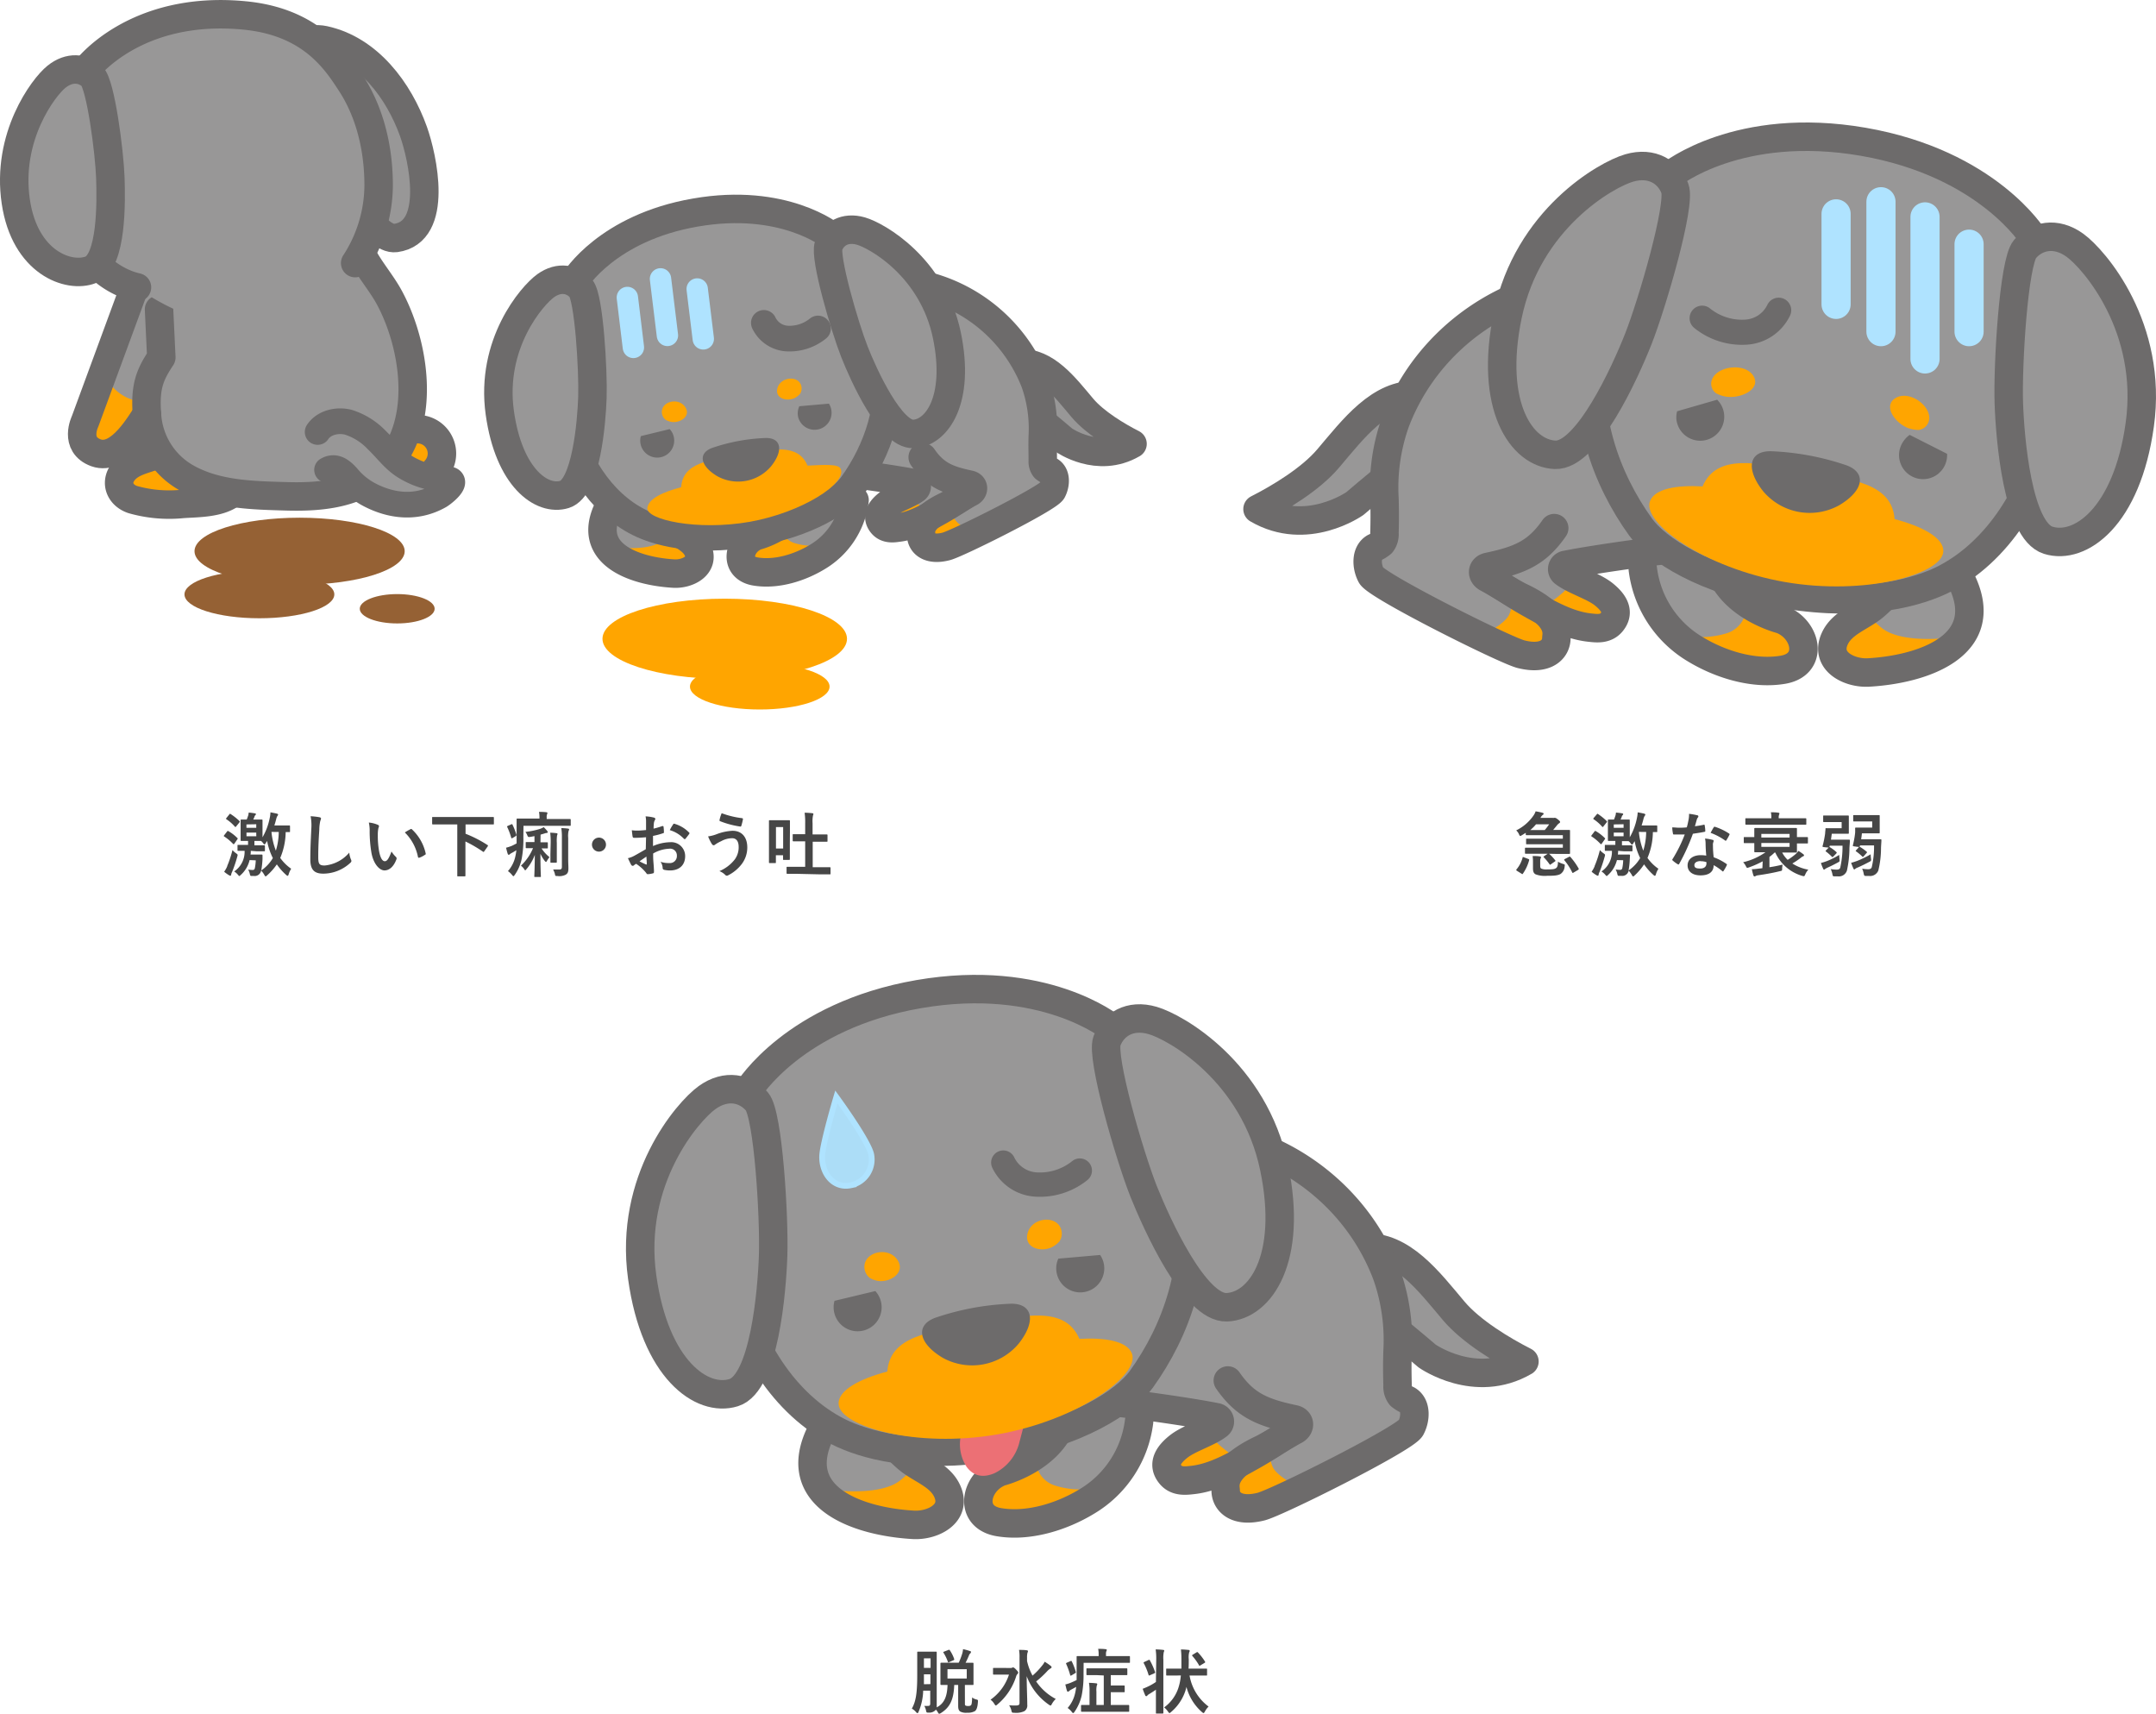 <svg xmlns="http://www.w3.org/2000/svg" viewBox="0 0 492.37 391.28"><defs><style>.cls-1{fill:#464646;}.cls-2{fill:orange;}.cls-3,.cls-4{fill:#989797;}.cls-10,.cls-13,.cls-3,.cls-5,.cls-7{stroke:#6d6b6b;}.cls-10,.cls-11,.cls-13,.cls-3,.cls-5,.cls-7,.cls-8{stroke-linecap:round;stroke-linejoin:round;}.cls-3,.cls-5{stroke-width:6.5px;}.cls-10,.cls-11,.cls-13,.cls-5,.cls-7,.cls-8{fill:none;}.cls-6{fill:#6d6b6b;}.cls-7{stroke-width:5.86px;}.cls-11,.cls-14,.cls-8{stroke:#afe3ff;}.cls-8{stroke-width:4.88px;}.cls-9{fill:#956134;}.cls-10{stroke-width:5.73px;}.cls-11{stroke-width:6.66px;}.cls-12{fill:#ec7075;}.cls-13{stroke-width:5.55px;}.cls-14{fill:#acddf7;stroke-miterlimit:10;stroke-width:1.32px;}</style></defs><title>fig_infection03_modal_parvovirus_sp</title><g id="レイヤー_2" data-name="レイヤー 2"><g id="contents"><path class="cls-1" d="M51.87,189.83c.1-.13.18-.15.32-.05a9.54,9.54,0,0,1,2,1.54c.07.05.1.09.1.13a.4.4,0,0,1-.1.2l-.65.95c-.13.17-.18.19-.31.08a10.87,10.87,0,0,0-2-1.68c-.08-.05-.12-.08-.12-.13a.39.39,0,0,1,.1-.19Zm0,7.94a24.77,24.77,0,0,0,1.22-3.68,5,5,0,0,0,.78.7c.45.32.45.32.32.78A28.84,28.84,0,0,1,53,199.08a2.12,2.12,0,0,0-.21.62c0,.13-.06.24-.18.24a.64.64,0,0,1-.27-.09,7.89,7.89,0,0,1-1.15-.82A6.26,6.26,0,0,0,51.9,197.77Zm.5-11.83c.13-.16.17-.18.3-.08a13.05,13.05,0,0,1,2,1.58c.06.07.09.1.09.15s0,.09-.09.19l-.74.91c-.13.16-.16.18-.29.05a9.45,9.45,0,0,0-1.92-1.68c-.13-.1-.13-.13,0-.31ZM57,196.37a6.6,6.6,0,0,1-2,3.38c-.18.16-.26.26-.34.26s-.16-.1-.34-.31a3.62,3.62,0,0,0-.84-.73,5.42,5.42,0,0,0,2.38-4.71l-1.44,0c-.16,0-.18,0-.18-.19v-1c0-.16,0-.17.18-.17s.5,0,1.78,0h.45V192h0c-1.06,0-1.41,0-1.51,0s-.19,0-.19-.18,0-.46,0-1.37v-1.79c0-.9,0-1.27,0-1.38s0-.16.19-.16.39,0,1.2,0c.13-.29.2-.51.31-.83a2.7,2.7,0,0,0,.14-.77c.55.05,1,.11,1.46.19.13,0,.19.1.19.19a.26.26,0,0,1-.11.2.74.74,0,0,0-.21.35,4.51,4.51,0,0,1-.29.67h.42c1.09,0,1.41,0,1.52,0s.18,0,.18.16,0,.48,0,1.38v2.51a14.27,14.27,0,0,0,1.64-4.36,6.91,6.91,0,0,0,.17-1.34c.48.08,1.12.21,1.46.29.17.06.29.11.29.22s-.07.21-.18.35a2.67,2.67,0,0,0-.26.71c-.12.46-.25.94-.41,1.42h1.73c1.2,0,1.57,0,1.65,0s.19,0,.19.18v1.17c0,.16,0,.17-.19.17h-.8a15.65,15.65,0,0,1-1.24,5.9,10,10,0,0,0,2.5,2.47,4.59,4.59,0,0,0-.58,1.29c-.08.23-.14.32-.24.32s-.17-.06-.33-.2a13.5,13.5,0,0,1-2.13-2.41A13.32,13.32,0,0,1,61,199.86c-.16.15-.26.23-.34.23s-.16-.1-.29-.32a4.62,4.62,0,0,0-.73-1l-.07.24A1.48,1.48,0,0,1,58,200c-.15,0-.34,0-.55,0s-.3,0-.41-.51a3.08,3.08,0,0,0-.37-.94,8.56,8.56,0,0,0,1,.08.47.47,0,0,0,.53-.42,10.75,10.75,0,0,0,.21-1.78Zm-.72-8.14V189h2.24v-.81Zm2.24,1.87H56.29v.83h2.24Zm-1.25,4.16c0,.31,0,.58-.06.85H58.7c.71,0,1,0,1.06,0s.19,0,.19.19l0,.82a19.27,19.27,0,0,1-.29,2.62,8.88,8.88,0,0,0,2.65-2.83A14.58,14.58,0,0,1,61,192l-.35.56c-.1.15-.18.23-.26.23s-.14-.07-.24-.21a2.78,2.78,0,0,0-.54-.58c-.18,0-.53,0-1.41,0h-.1V193h.45c1.26,0,1.68,0,1.78,0s.17,0,.17.17v1c0,.18,0,.19-.17.19s-.52,0-1.78,0ZM62,189.94V190a16.11,16.11,0,0,0,1,4.22,15,15,0,0,0,.66-4.27Z"/><path class="cls-1" d="M72.92,186.58c.28.06.39.14.39.3a1.63,1.63,0,0,1-.16.53,9.42,9.42,0,0,0-.23,2c-.16,2.47-.24,4.1-.24,6.2,0,1.61.19,2,1.48,2a8.43,8.43,0,0,0,5.6-2.94,5.45,5.45,0,0,0,.37,1.52,1,1,0,0,1,.12.38c0,.15-.06.28-.32.5a9.15,9.15,0,0,1-6.06,2.4c-2.05,0-3-.82-3-3.27,0-2.68.14-5,.22-6.91a10.74,10.74,0,0,0-.16-2.93A15.84,15.84,0,0,1,72.92,186.58Z"/><path class="cls-1" d="M86.29,188.32c.15.07.26.18.26.29a1.38,1.38,0,0,1-.13.45,7.53,7.53,0,0,0-.14,1.57,20.64,20.64,0,0,0,.28,3.65c.23,1.26.64,2.35,1.32,2.35.51,0,.91-.56,1.53-2.22a6.2,6.2,0,0,0,1,1.23.49.49,0,0,1,.11.59c-.61,1.63-1.6,2.5-2.72,2.5s-2.56-1.48-3-4.18a29.67,29.67,0,0,1-.38-4.66,8.5,8.5,0,0,0-.19-2.09A6.73,6.73,0,0,1,86.29,188.32Zm7.43,1a.5.5,0,0,1,.17-.06.24.24,0,0,1,.18.09,10.61,10.61,0,0,1,3.14,5.48c.05.21,0,.27-.18.35a5.1,5.1,0,0,1-1.25.64c-.19.06-.3,0-.33-.18a10.79,10.79,0,0,0-3-5.58A14.15,14.15,0,0,1,93.72,189.33Z"/><path class="cls-1" d="M100.86,188.23c-1.43,0-1.92,0-2,0s-.17,0-.17-.18v-1.34c0-.16,0-.18.17-.18s.59,0,2,0h9.75c1.44,0,1.92,0,2,0s.18,0,.18.18v1.34c0,.16,0,.18-.18.18s-.57,0-2,0h-4.29v2.13a27.55,27.55,0,0,1,5,2.57c.08,0,.12.1.12.16a.42.42,0,0,1-.08.18l-.75,1.07c-.13.19-.18.21-.32.11a30.1,30.1,0,0,0-4-2.33v5.62c0,1.42,0,2.08,0,2.17s0,.18-.19.18h-1.48c-.17,0-.19,0-.19-.18s0-.75,0-2.17v-9.51Z"/><path class="cls-1" d="M119.52,191.08a23.84,23.84,0,0,1-.38,5,9.72,9.72,0,0,1-1.6,3.69c-.13.18-.21.28-.29.28s-.16-.1-.31-.28a4.5,4.5,0,0,0-.94-.88,7.4,7.4,0,0,0,1.71-3.45,9.61,9.61,0,0,0,.21-1.32c-.32.21-.64.4-1,.6a2,2,0,0,0-.5.32.31.31,0,0,1-.25.12c-.08,0-.16-.06-.21-.19-.14-.4-.26-.89-.39-1.42a10.32,10.32,0,0,0,1.29-.42c.38-.17.76-.37,1.12-.57,0-.47,0-1,0-1.49,0-2.69,0-3.88,0-4s0-.18.18-.18.65,0,2.2,0h2.84v-.25a6.19,6.19,0,0,0-.11-1.27c.59,0,1.1,0,1.68.08.16,0,.25.1.25.16a1,1,0,0,1-.09.31,1.71,1.71,0,0,0-.08.72V187H128c1.55,0,2.08,0,2.16,0s.18,0,.18.18v1.18c0,.16,0,.18-.18.18s-.61,0-2.16,0h-8.45Zm-2.82-2.84c.21-.11.26-.09.32,0a17.25,17.25,0,0,1,.92,2.34c0,.16,0,.21-.16.32l-.71.42a.71.71,0,0,1-.21.08s-.08,0-.11-.13a15.1,15.1,0,0,0-.91-2.44c-.06-.14-.06-.16.13-.27Zm6.73,4.07c1.07,0,1.4,0,1.5,0s.18,0,.18.17v1.06c0,.14,0,.16-.18.16s-.4,0-1.26,0a8.41,8.41,0,0,0,1.82,2,6.07,6.07,0,0,0-.61.9c-.08.14-.13.2-.19.2s-.14-.08-.27-.22a8,8,0,0,1-1-1.65c0,3.55.1,4.87.1,5.12s0,.18-.18.18h-1.15c-.16,0-.17,0-.17-.18s.09-1.63.12-4.88a10.82,10.82,0,0,1-1.92,3.28c-.14.16-.2.26-.27.26s-.13-.1-.26-.29a3.15,3.15,0,0,0-.72-.77,11.79,11.79,0,0,0,2.76-4c-1.06,0-1.38,0-1.49,0s-.18,0-.18-.16v-1.06c0-.16,0-.17.18-.17s.43,0,1.52,0h.3V190.9c-.32.06-.65.13-1,.18s-.48.08-.66-.42a3,3,0,0,0-.41-.72,17.67,17.67,0,0,0,3.36-.7,4.45,4.45,0,0,0,.82-.39,10.12,10.12,0,0,1,.8.87.38.38,0,0,1,.11.28c0,.12-.11.18-.24.18a1.77,1.77,0,0,0-.53.13l-.86.25Zm2.33.18a16.14,16.14,0,0,0-.11-2.37,13.48,13.48,0,0,1,1.44.11c.16,0,.23.08.23.17a1.61,1.61,0,0,1-.1.36,8.68,8.68,0,0,0-.06,1.71V195c0,1.16,0,1.72,0,1.8s0,.17-.18.17h-1.1c-.16,0-.18,0-.18-.17s0-.64,0-1.8Zm4,3.66c0,.85.05,1.55.05,2.11,0,.87-.2,1.19-.6,1.44a3.21,3.21,0,0,1-1.9.31c-.5,0-.5,0-.59-.48a4.25,4.25,0,0,0-.4-1c.54,0,1,0,1.39,0s.61-.12.61-.6v-6.57a13.72,13.72,0,0,0-.13-2.29,12.16,12.16,0,0,1,1.5.11c.16,0,.28.09.28.19a.87.87,0,0,1-.12.34,5.16,5.16,0,0,0-.09,1.61Z"/><path class="cls-1" d="M138.39,192.84a1.6,1.6,0,1,1-1.6-1.6A1.6,1.6,0,0,1,138.39,192.84Z"/><path class="cls-1" d="M147.54,191.16c-.8.06-1.62.13-2.69.13-.27,0-.35-.1-.39-.34s-.11-.83-.17-1.39a8.65,8.65,0,0,0,1.25.08c.67,0,1.36-.07,2-.13,0-.53,0-1.14,0-1.83a5.63,5.63,0,0,0-.11-1.29,9.2,9.2,0,0,1,1.91.28c.19.05.32.16.32.31a.57.57,0,0,1-.1.26,1.85,1.85,0,0,0-.22.62,13,13,0,0,0-.08,1.33,17,17,0,0,0,2-.59c.14,0,.25,0,.27.14a8.55,8.55,0,0,1,.09,1.25c0,.16,0,.21-.2.25a15.7,15.7,0,0,1-2.29.61c0,.77,0,1.56,0,2.32a10.18,10.18,0,0,1,3.93-.88,3.17,3.17,0,0,1,3.41,3.2c0,2-1.31,3.25-3.47,3.25a6.19,6.19,0,0,1-1.31-.14.43.43,0,0,1-.36-.48,2.73,2.73,0,0,0-.48-1.36,5.89,5.89,0,0,0,2,.29,1.59,1.59,0,0,0,1.73-1.65,1.54,1.54,0,0,0-1.76-1.62,7.9,7.9,0,0,0-3.66,1.09c0,.67,0,1.22.06,1.92s.13,1.71.13,2.08,0,.47-.24.53a5.67,5.67,0,0,1-1.18.19c-.18,0-.25-.11-.39-.32a9.83,9.83,0,0,0-2.27-2.05,2.74,2.74,0,0,0-.51.36.42.42,0,0,1-.28.11.47.47,0,0,1-.35-.26c-.17-.29-.49-1-.73-1.49a5.7,5.7,0,0,0,1.47-.56c.69-.38,1.44-.81,2.61-1.49Zm-1.49,5.5c.45.24,1,.51,1.5.72.13,0,.18,0,.16-.13,0-.41-.06-1.15-.09-1.68C147.17,195.88,146.62,196.25,146.05,196.66Zm7.65-8.4c.11-.18.16-.22.27-.19a7.56,7.56,0,0,1,3.39,2,.22.22,0,0,1,.1.16.4.4,0,0,1-.06.16c-.21.32-.63.82-.87,1.14-.05.06-.27.08-.32,0a7.33,7.33,0,0,0-3.25-2A10.52,10.52,0,0,1,153.7,188.26Z"/><path class="cls-1" d="M163.61,190.48a11.75,11.75,0,0,1,3.67-.8c2.14,0,3.38,1.46,3.38,3.81a6.27,6.27,0,0,1-1.3,3.83,9.08,9.08,0,0,1-3.09,2.54.67.67,0,0,1-.27.08.53.53,0,0,1-.39-.2,3.91,3.91,0,0,0-1.32-.85,8.69,8.69,0,0,0,3.52-2.68,4.68,4.68,0,0,0,.88-2.83c0-1.33-.56-2-1.49-2a5.3,5.3,0,0,0-2.51.68,8.78,8.78,0,0,0-1.37.77.53.53,0,0,1-.35.16c-.2,0-.35-.21-.44-.35a10.15,10.15,0,0,1-.82-1.68A8.27,8.27,0,0,0,163.61,190.48Zm5.85-3.68a.22.22,0,0,1,.2.29,12.1,12.1,0,0,1-.35,1.41c-.05.16-.09.24-.22.22a20.49,20.49,0,0,1-4.64-1.23c-.08,0-.16-.11-.12-.32a8.26,8.26,0,0,1,.48-1.5A20.27,20.27,0,0,0,169.46,186.8Z"/><path class="cls-1" d="M180.38,192.47c0,3,0,3.58,0,3.68s0,.18-.18.18H179c-.16,0-.17,0-.17-.18v-.88h-1.64v1.6c0,.16,0,.18-.16.18h-1.24c-.16,0-.18,0-.18-.18s0-.69,0-3.89v-2.54c0-2.26,0-2.88,0-3s0-.17.18-.17.43,0,1.44,0h1.53c1,0,1.36,0,1.46,0s.18,0,.18.17,0,.71,0,2.53Zm-3.17-3.63v4.89h1.64v-4.89ZM182,199.51c-1.55,0-2.08,0-2.17,0s-.2,0-.2-.17V198.1c0-.17,0-.19.2-.19s.62,0,2.17,0h1.88v-5.82h-.68c-1.44,0-1.93,0-2,0s-.17,0-.17-.18v-1.28c0-.16,0-.17.17-.17s.61,0,2,0h.68V188a15.2,15.2,0,0,0-.13-2.44c.61,0,1.21.05,1.76.11.16,0,.25.1.25.18a.77.77,0,0,1-.09.32,6.68,6.68,0,0,0-.1,1.78v2.56h1.22c1.44,0,1.93,0,2,0s.19,0,.19.17V192c0,.16,0,.18-.19.18s-.59,0-2,0H185.6v5.82h1.68c1.57,0,2.12,0,2.21,0s.18,0,.18.19v1.27c0,.16,0,.17-.18.17s-.64,0-2.21,0Z"/><path class="cls-1" d="M353.77,194.93a10.94,10.94,0,0,1,1.39,1.48c.11.14.1.17-.08.29l-.9.63c-.09.07-.14.1-.19.1s-.08-.05-.14-.13a12,12,0,0,0-1.28-1.55c-.13-.13-.11-.16.06-.27l.82-.55h-2.9c-1.49,0-2,0-2.1,0s-.19,0-.19-.2v-1c0-.16,0-.18.19-.18s.61,0,2.1,0h6.36v-.79h-6.07c-1.52,0-2,0-2.15,0s-.17,0-.17-.19v-.9c0-.17,0-.19.17-.19s.63,0,2.15,0h6.07v-.8h-6.12c-1.54,0-2.08,0-2.18,0s-.17,0-.17-.18v-.35c-.29.17-.58.37-.88.54s-.29.18-.37.18-.18-.11-.29-.39a2.78,2.78,0,0,0-.64-.89,10.28,10.28,0,0,0,3.92-3.35,3.84,3.84,0,0,0,.51-1,15.44,15.44,0,0,1,1.61.34c.14.05.22.1.22.21a.28.28,0,0,1-.16.24,1.93,1.93,0,0,0-.51.61l-.07.09h2.76a.79.79,0,0,0,.37,0,.6.6,0,0,1,.22,0c.13,0,.29.08.67.38s.48.43.48.56-.1.24-.25.32a2,2,0,0,0-.5.5c-.26.32-.53.64-.83,1h1.09c1.66,0,2.48,0,2.57,0s.19,0,.19.17,0,.56,0,1.55v2c0,1,0,1.47,0,1.56s0,.2-.19.2-.91,0-2.57,0Zm-4.71,1.2c.16.07.19.12.15.28a9.84,9.84,0,0,1-1.43,3.07c-.09.13-.13.13-.3,0l-1.06-.66c-.18-.13-.18-.21-.1-.32a6.85,6.85,0,0,0,1.4-2.69c0-.18.08-.16.29-.08Zm3.72-6.62a14.8,14.8,0,0,0,1-1.3h-3a10,10,0,0,1-1.3,1.3Zm-2.69,7.27a9.6,9.6,0,0,0-.08-1.33c.59,0,1.15,0,1.61.09.21,0,.31.1.31.16a.59.59,0,0,1-.08.27,1.56,1.56,0,0,0-.11.71v1c0,.36.06.53.25.64a3,3,0,0,0,1.36.18c1.25,0,1.65-.05,2-.29s.42-.65.45-1.47a5.17,5.17,0,0,0,1.17.51c.42.13.42.13.35.55a2.25,2.25,0,0,1-.9,1.72c-.62.37-1.42.44-3.12.44a5.91,5.91,0,0,1-2.62-.34c-.37-.21-.59-.53-.59-1.39Zm8.21-1.14c.16-.08.22-.08.32,0a15.28,15.28,0,0,1,1.9,2.66c.07.14,0,.21-.14.32l-1,.59a.68.68,0,0,1-.19.1c-.07,0-.1-.05-.15-.15a13.34,13.34,0,0,0-1.76-2.72c-.11-.13-.09-.22.1-.32Z"/><path class="cls-1" d="M364.15,189.83c.09-.13.17-.15.32-.05a9.8,9.8,0,0,1,2,1.54c.07.05.1.09.1.13a.4.4,0,0,1-.1.2l-.66.95c-.12.17-.17.19-.3.08a10.61,10.61,0,0,0-2-1.68c-.08-.05-.11-.08-.11-.13a.32.32,0,0,1,.1-.19Zm0,7.94a24.77,24.77,0,0,0,1.22-3.68,5,5,0,0,0,.78.7c.45.32.45.32.32.78a30.66,30.66,0,0,1-1.18,3.51,1.86,1.86,0,0,0-.21.62c0,.13-.07.24-.18.24a.64.64,0,0,1-.27-.09,7.89,7.89,0,0,1-1.15-.82A6.81,6.81,0,0,0,364.18,197.77Zm.5-11.83c.13-.16.17-.18.3-.08a13,13,0,0,1,1.95,1.58c.07.07.1.1.1.15s0,.09-.1.19l-.73.91c-.13.16-.16.18-.29.05a9.45,9.45,0,0,0-1.92-1.68c-.13-.1-.13-.13,0-.31Zm4.61,10.43a6.74,6.74,0,0,1-2,3.38c-.18.16-.26.26-.34.26s-.16-.1-.34-.31a3.64,3.64,0,0,0-.85-.73,5.43,5.43,0,0,0,2.39-4.71l-1.44,0c-.16,0-.18,0-.18-.19v-1c0-.16,0-.17.18-.17s.5,0,1.78,0h.44V192h0c-1.06,0-1.41,0-1.51,0s-.19,0-.19-.18,0-.46,0-1.37v-1.79c0-.9,0-1.27,0-1.38s0-.16.19-.16.39,0,1.2,0c.13-.29.19-.51.31-.83a3.09,3.09,0,0,0,.14-.77c.54.05,1,.11,1.46.19.12,0,.19.1.19.19a.26.26,0,0,1-.11.2.74.74,0,0,0-.21.35,4.51,4.51,0,0,1-.29.67h.42c1.08,0,1.41,0,1.52,0s.17,0,.17.16,0,.48,0,1.38v2.51a14.25,14.25,0,0,0,1.63-4.36,6.89,6.89,0,0,0,.18-1.34c.48.08,1.12.21,1.46.29.17.06.29.11.29.22s-.07.21-.18.35a2.67,2.67,0,0,0-.26.71c-.12.46-.25.94-.41,1.42h1.72c1.21,0,1.57,0,1.65,0s.2,0,.2.18v1.17c0,.16,0,.17-.2.17h-.8a15.46,15.46,0,0,1-1.23,5.9,9.79,9.79,0,0,0,2.5,2.47,4.59,4.59,0,0,0-.58,1.29c-.08.23-.14.32-.24.32s-.17-.06-.33-.2a13.5,13.5,0,0,1-2.13-2.41,13.32,13.32,0,0,1-2.16,2.53c-.16.15-.26.23-.34.23s-.16-.1-.29-.32a4.62,4.62,0,0,0-.73-1l-.07.24a1.48,1.48,0,0,1-1.58.94c-.15,0-.34,0-.55,0s-.3,0-.41-.51a3.08,3.08,0,0,0-.37-.94,8.41,8.41,0,0,0,1,.08.47.47,0,0,0,.53-.42,9.88,9.88,0,0,0,.2-1.78Zm-.72-8.14V189h2.24v-.81Zm2.24,1.87h-2.24v.83h2.24Zm-1.25,4.16c0,.31,0,.58-.07.85H371c.71,0,1,0,1.06,0s.19,0,.19.19l-.05.82a18.07,18.07,0,0,1-.28,2.62,8.88,8.88,0,0,0,2.65-2.83,14.58,14.58,0,0,1-1.26-3.86l-.35.56c-.1.15-.18.23-.26.23s-.14-.07-.24-.21a2.78,2.78,0,0,0-.54-.58c-.18,0-.53,0-1.41,0h-.1V193h.45c1.26,0,1.68,0,1.78,0s.17,0,.17.17v1c0,.18,0,.19-.17.19s-.52,0-1.78,0Zm4.75-4.32V190a15.73,15.73,0,0,0,1,4.22,15,15,0,0,0,.66-4.27Z"/><path class="cls-1" d="M389.06,188.31c.14-.05.21-.05.24.13a8,8,0,0,1,.14,1.29c0,.15-.06.18-.19.19-.86.18-1.65.29-2.64.44a45,45,0,0,1-3.12,6.86c-.07.11-.11.16-.18.16a.41.41,0,0,1-.19-.08,7.46,7.46,0,0,1-1.1-.81c-.08-.07-.12-.12-.12-.18a.32.32,0,0,1,.08-.19,32.55,32.55,0,0,0,2.77-5.59c-.6,0-1.1,0-1.6,0h-.88c-.16,0-.19-.05-.22-.26a8.06,8.06,0,0,1-.16-1.36c.65,0,1,.07,1.49.07.62,0,1.1,0,1.84-.08.19-.68.3-1.22.41-1.8a5.92,5.92,0,0,0,.1-1.29,14.25,14.25,0,0,1,1.87.33c.16,0,.26.13.26.24a.4.4,0,0,1-.15.31,1.69,1.69,0,0,0-.25.59c-.11.38-.24.88-.39,1.36A17.29,17.29,0,0,0,389.06,188.31Zm.45,4.29a5.61,5.61,0,0,0-.13-1.14,8.63,8.63,0,0,1,1.74.3c.15,0,.23.12.23.26a1.86,1.86,0,0,1-.1.34,1.64,1.64,0,0,0-.06.65,22.16,22.16,0,0,0,.17,2.72,12.62,12.62,0,0,1,2.88,1.49c.17.11.18.18.1.34a8.86,8.86,0,0,1-.74,1.3c0,.08-.09.11-.14.11a.22.22,0,0,1-.16-.1,11.57,11.57,0,0,0-1.95-1.34c0,1.6-1.16,2.33-3,2.33s-2.95-.89-2.95-2.27,1.16-2.34,3-2.34a8.31,8.31,0,0,1,1.26.1C389.56,194.33,389.52,193.35,389.51,192.6Zm-1.14,4c-.8,0-1.42.32-1.42.93s.44.77,1.36.77,1.39-.47,1.39-1.14a1.52,1.52,0,0,0,0-.32A4,4,0,0,0,388.37,196.63Zm3-7.7c.09-.16.17-.17.33-.11a12.85,12.85,0,0,1,3.14,1.5c.1.07.15.12.15.18a.37.37,0,0,1-.07.19,10.88,10.88,0,0,1-.67,1.19c-.05.08-.1.11-.15.11a.23.23,0,0,1-.14-.07,14.21,14.21,0,0,0-3.31-1.74C390.9,189.7,391.14,189.22,391.35,188.93Z"/><path class="cls-1" d="M402.55,196.65a20.85,20.85,0,0,1-3.14,1.39,1.37,1.37,0,0,1-.37.1c-.14,0-.19-.12-.35-.42a3.56,3.56,0,0,0-.61-.86,14.55,14.55,0,0,0,5.11-2.28H403c-1.53,0-2.1,0-2.19,0s-.18,0-.18-.17,0-.5,0-1.41v-.5h-.33c-1.36,0-1.81,0-1.91,0s-.16,0-.16-.18V191.3c0-.16,0-.18.16-.18s.55,0,1.91,0h.33v-.4c0-1,0-1.38,0-1.49s0-.18.18-.18.66,0,2.19,0H408c1.55,0,2.08,0,2.19,0s.18,0,.18.18,0,.51,0,1.41v.48h.44c1.35,0,1.8,0,1.89,0s.18,0,.18.18v1.09c0,.16,0,.18-.18.18s-.54,0-1.89,0h-.44v.5c0,.91,0,1.31,0,1.41s0,.17-.18.17-.64,0-2.19,0H407a6.58,6.58,0,0,0,1.25,1.67,13.3,13.3,0,0,0,1.89-1.38,3.69,3.69,0,0,0,.56-.67,9.24,9.24,0,0,1,1.17.8.28.28,0,0,1,.12.22c0,.1-.08.16-.17.21a1.47,1.47,0,0,0-.55.34,18.58,18.58,0,0,1-1.95,1.31,9.94,9.94,0,0,0,3.65,1.41,3.72,3.72,0,0,0-.7,1.09c-.13.3-.2.4-.34.4a2.55,2.55,0,0,1-.37-.08,9.69,9.69,0,0,1-6.13-5.32h-.16a10.46,10.46,0,0,1-1.18,1V198c1-.14,2-.35,3-.59a8.06,8.06,0,0,0-.1.89c0,.5,0,.5-.53.61-1.82.45-3.53.72-4.94.93a1.45,1.45,0,0,0-.56.16.56.56,0,0,1-.28.1c-.11,0-.17-.07-.24-.2a10.24,10.24,0,0,1-.36-1.45c.57,0,1.13-.08,1.71-.15a5.85,5.85,0,0,0,.69-.08Zm-1.78-8.36c-1.44,0-1.94,0-2,0s-.18,0-.18-.19V187c0-.16,0-.18.18-.18s.59,0,2,0h3.76v-.11a5.06,5.06,0,0,0-.11-1.25c.59,0,1.15,0,1.71.1.16,0,.24.08.24.14a.68.68,0,0,1-.08.31,1.84,1.84,0,0,0-.08.7v.11h4.12c1.44,0,1.93,0,2,0s.18,0,.18.18v1.1c0,.18,0,.19-.18.19s-.59,0-2,0Zm1.47,2.11v.82h6.45v-.82Zm6.45,2.07h-6.45v.88h6.45Z"/><path class="cls-1" d="M420.09,196.15c.06.53.06.53-.37.77-.86.46-1.47.77-2.37,1.18a3.27,3.27,0,0,0-.54.31c-.08.06-.16.14-.23.14s-.14,0-.22-.21a9.23,9.23,0,0,1-.51-1.31,13.39,13.39,0,0,0,1.36-.43,17,17,0,0,0,2.81-1.41Zm-3.73-9.78c0-.16,0-.18.18-.18s.44,0,1.53,0h2.69c.87,0,1.19,0,1.27,0s.19,0,.19.18,0,.51,0,1.36v1.09c0,.85,0,1.26,0,1.36s0,.18-.19.18-.4,0-1.27,0h-2.43l-.19,1.35h2.77c1,0,1.26,0,1.36,0s.19,0,.19.19c0,.54-.07,1.09-.1,1.76a24.25,24.25,0,0,1-.57,5.09,1.93,1.93,0,0,1-2.13,1.33c-.31,0-.52,0-.79,0s-.33-.05-.41-.54a5.13,5.13,0,0,0-.37-1.11,8.6,8.6,0,0,0,1.33.12c.46,0,.68-.1.83-.4a22.2,22.2,0,0,0,.53-5.06h-2.92l-.06.27c-.05.19-.05.18-.83.1s-.79-.1-.74-.31a21.76,21.76,0,0,0,.58-2.86c0-.34.08-.77.08-1s0-.2.2-.2.5,0,1.21,0h2.28v-1.4h-2.51c-1.09,0-1.44,0-1.53,0s-.18,0-.18-.16Zm1.25,7.16c.14-.15.19-.16.32-.08a9.63,9.63,0,0,1,1.44,1.08c.13.12.11.16,0,.32l-.69.71a.35.35,0,0,1-.21.13.19.19,0,0,1-.14-.1,11.29,11.29,0,0,0-1.3-1.15c-.08-.05-.11-.08-.11-.13a.24.24,0,0,1,.09-.16Zm9.67,2.48c.06.53.06.53-.39.77-.88.47-1.73.89-2.64,1.29a1.7,1.7,0,0,0-.54.29.42.42,0,0,1-.21.14c-.08,0-.15,0-.21-.16-.19-.4-.35-.81-.55-1.34.5-.14.87-.26,1.35-.43a22.23,22.23,0,0,0,3.12-1.52A7.57,7.57,0,0,0,427.28,196Zm-2.55-2.77c0,.08,0,.13-.08.16s.1,0,.18,0a10.77,10.77,0,0,1,1.45,1.05c.07.05.1.1.1.13s0,.08-.1.16l-.67.77c-.08.08-.13.13-.18.13s-.09,0-.16-.1a11.2,11.2,0,0,0-1.34-1.12c-.1-.06-.13-.11-.13-.14s0-.08.08-.15l.59-.65c0-.05.08-.1.12-.12a3.42,3.42,0,0,1-.72-.06c-.77-.1-.77-.11-.72-.32a20.24,20.24,0,0,0,.51-2.83,9.86,9.86,0,0,0,0-1c0-.15,0-.2.22-.2s.53,0,1.26,0h2.42v-1.4H425c-1.15,0-1.49,0-1.6,0s-.18,0-.18-.16v-1.11c0-.16,0-.18.18-.18s.45,0,1.6,0h2.77c.88,0,1.23,0,1.33,0s.17,0,.17.18,0,.51,0,1.36v1.09c0,.85,0,1.26,0,1.36s0,.18-.17.18-.45,0-1.33,0h-2.56q-.07.7-.18,1.35h3c1,0,1.34,0,1.44,0s.19,0,.19.19c0,.48-.06,1-.09,1.76a21.74,21.74,0,0,1-.61,5.17,2,2,0,0,1-2.12,1.25c-.28,0-.52,0-.78,0s-.35-.05-.45-.54a4.27,4.27,0,0,0-.35-1.11,9.2,9.2,0,0,0,1.38.12c.44,0,.68-.13.81-.44a20.62,20.62,0,0,0,.53-5h-3.2Z"/><path class="cls-1" d="M220.36,388.91c0,.33,0,.4.14.49a1.11,1.11,0,0,0,.63.1.79.79,0,0,0,.64-.19c.12-.16.2-.53.24-1.76a2.3,2.3,0,0,0,.94.46c.42.1.4.15.38.56-.08,1.3-.35,1.84-.67,2.1a3.27,3.27,0,0,1-1.79.37,2.86,2.86,0,0,1-1.57-.26c-.3-.21-.48-.5-.48-1.3V384.7h-.9c-.12,3.22-.89,5.06-3,6.39a1.13,1.13,0,0,1-.41.19c-.13,0-.21-.11-.34-.35a2.85,2.85,0,0,0-.45-.6,1,1,0,0,1-.24.27,2,2,0,0,1-1.41.42c-.48,0-.48,0-.59-.48a3.51,3.51,0,0,0-.4-1.06,4.94,4.94,0,0,0,.93,0c.3,0,.43-.14.43-.58V386h-1.61a13.11,13.11,0,0,1-1.06,4.85c-.08.19-.16.29-.24.29s-.16-.07-.29-.19a3.41,3.41,0,0,0-1-.84c.83-1.5,1.23-3.18,1.23-7.57V379.9c0-1.67,0-2.53,0-2.63s0-.17.17-.17.42,0,1.37,0h1.37c1,0,1.27,0,1.36,0s.18,0,.18.17,0,1,0,2.63v7.3c0,.73,0,1.5,0,2.14a3.54,3.54,0,0,1,0,.48c1.76-.9,2.39-2.54,2.47-5.12-1,0-1.38,0-1.44,0s-.18,0-.18-.17,0-.5,0-1.4v-1.93c0-.92,0-1.29,0-1.38s0-.19.18-.19.56,0,2,0h2a15.89,15.89,0,0,0,.8-2.1,5,5,0,0,0,.18-1,12.82,12.82,0,0,1,1.6.44c.13,0,.21.11.21.2a.4.4,0,0,1-.14.31,1.19,1.19,0,0,0-.31.46c-.19.47-.43,1-.78,1.7,1.12,0,1.53,0,1.63,0s.18,0,.18.19,0,.46,0,1.38v1.93c0,.9,0,1.3,0,1.4s0,.17-.18.17-.54,0-1.79,0Zm-7.88-4.4v-2.23H211v.26c0,.72,0,1.37,0,2ZM211,378.63v2.18h1.52v-2.18Zm5.59-1.92c.17-.08.22-.06.32.07a8.22,8.22,0,0,1,1,2c.05.16,0,.2-.16.28l-1,.44c-.18.09-.23.09-.28-.08a9.88,9.88,0,0,0-1-2.07c-.1-.13-.07-.17.11-.25Zm-.21,6.52h4.4v-2.12h-4.4Z"/><path class="cls-1" d="M230.77,380.83a.73.73,0,0,0,.38-.07c.08,0,.13-.08.2-.08s.32.1.67.48.51.55.51.72a.42.42,0,0,1-.16.32,1.28,1.28,0,0,0-.32.58,13.79,13.79,0,0,1-4.27,6.38c-.18.15-.28.23-.36.23s-.17-.1-.32-.32a3.2,3.2,0,0,0-.89-1,11.21,11.21,0,0,0,4.21-5.73h-1.8c-1.18,0-1.56,0-1.66,0s-.18,0-.18-.18V381c0-.16,0-.18.18-.18s.48,0,1.66,0Zm3.78-1.59a12.62,12.62,0,0,0,1.25,3.33,16.17,16.17,0,0,0,2.22-2.32,3.64,3.64,0,0,0,.55-.85,12.55,12.55,0,0,1,1.36.93c.17.14.22.21.22.32s-.1.21-.22.27a3.66,3.66,0,0,0-.85.72,22.17,22.17,0,0,1-2.45,2.26,12.32,12.32,0,0,0,4.48,4,4.46,4.46,0,0,0-.9,1.17c-.12.22-.19.33-.28.33a.86.86,0,0,1-.39-.19,13.74,13.74,0,0,1-5.07-6.51c0,2.33.13,5,.13,6.51a1.53,1.53,0,0,1-.65,1.47,4.42,4.42,0,0,1-2.35.37c-.48,0-.49,0-.62-.48a3.54,3.54,0,0,0-.53-1.23,13.76,13.76,0,0,0,1.58.05c.56,0,.8-.15.8-.52V378.52a9.34,9.34,0,0,0-.11-1.82c.58,0,1.23,0,1.76.09.16,0,.28.1.28.18a1.23,1.23,0,0,1-.12.41,4.39,4.39,0,0,0-.09,1.12Z"/><path class="cls-1" d="M247.45,382.14a23.93,23.93,0,0,1-.43,5,10.64,10.64,0,0,1-1.63,3.7c-.13.19-.23.28-.31.28s-.19-.09-.33-.28a4.18,4.18,0,0,0-.93-.88,7.63,7.63,0,0,0,1.73-3.48,12.09,12.09,0,0,0,.22-1.34c-.38.22-.78.43-1.13.62a2.57,2.57,0,0,0-.5.35.33.33,0,0,1-.26.13c-.09,0-.16-.05-.2-.17-.15-.42-.26-.95-.39-1.48a8.07,8.07,0,0,0,1.28-.41c.47-.2.91-.4,1.3-.6,0-.46,0-.94,0-1.45,0-2.6,0-3.75,0-3.84s0-.18.18-.18.65,0,2.21,0h2.64v-.38a6.19,6.19,0,0,0-.11-1.27c.59,0,1.13,0,1.71.08.16,0,.26.08.26.16a.71.71,0,0,1-.1.31,1.71,1.71,0,0,0-.08.72v.38h3.14c1.55,0,2.08,0,2.16,0s.17,0,.17.18v1.18c0,.16,0,.18-.17.18s-.61,0-2.16,0h-8.25Zm-3-2.87c.19-.08.23-.09.31.05a14.39,14.39,0,0,1,.92,2.39c.05.16.05.2-.16.32l-.81.48a.83.83,0,0,1-.21.08s-.06,0-.1-.15a17.15,17.15,0,0,0-.91-2.53c-.05-.13-.06-.19.11-.27Zm6,3.19c-1.53,0-2.06,0-2.16,0s-.18,0-.18-.18v-1.18c0-.18,0-.19.18-.19s.63,0,2.16,0h4.66c1.54,0,2.06,0,2.16,0s.18,0,.18.19v1.18c0,.16,0,.18-.18.18s-.62,0-2.16,0h-1.44v2.37h1.62c1,0,1.29,0,1.39,0s.17,0,.17.18v1.17c0,.16,0,.18-.17.18s-.4,0-1.39,0h-1.62v2.92h1.82c1.57,0,2.13,0,2.21,0s.18,0,.18.18v1.17c0,.17,0,.19-.18.19s-.64,0-2.21,0h-6.21c-1.57,0-2.13,0-2.22,0s-.18,0-.18-.19v-1.17c0-.16,0-.18.18-.18s.56,0,1.76,0v-2.92a11.36,11.36,0,0,0-.13-2.14,16.29,16.29,0,0,1,1.63.11c.18,0,.26.1.26.18a.64.64,0,0,1-.1.32,4.55,4.55,0,0,0-.09,1.39v3.06h1.68v-6.74Z"/><path class="cls-1" d="M264.05,379a14.94,14.94,0,0,0-.13-2.41,15,15,0,0,1,1.7.11c.16,0,.26.08.26.16a.79.79,0,0,1-.1.32,6.63,6.63,0,0,0-.1,1.77v9.29c0,1.82,0,2.74,0,2.82s0,.17-.18.17h-1.33c-.18,0-.19,0-.19-.17s0-1,0-2.81v-2.46c-.53.37-1,.67-1.55,1a1.51,1.51,0,0,0-.42.34.3.3,0,0,1-.22.14.27.27,0,0,1-.24-.16c-.19-.45-.42-1-.59-1.53.33-.12.62-.25.89-.37a12.63,12.63,0,0,0,2.13-1.19Zm-1.74,0c.17-.08.2-.07.28.08a15.76,15.76,0,0,1,1.19,2.66c.06.16,0,.22-.18.32l-1,.43c-.21.09-.25.09-.3-.08a13.84,13.84,0,0,0-1.09-2.66c-.08-.16-.06-.21.13-.3Zm6.37,3.55c-1.56,0-2.08,0-2.18,0s-.18,0-.18-.17v-1.23c0-.17,0-.18.18-.18s.62,0,2.18,0h1.12c0-.65,0-1.36,0-2.13a18.3,18.3,0,0,0-.11-2.24c.59,0,1.18.05,1.74.11.18,0,.26.1.26.2a.62.62,0,0,1-.11.33,4.54,4.54,0,0,0-.1,1.59c0,.72,0,1.44-.05,2.14h1.89c1.54,0,2.08,0,2.18,0s.16,0,.16.18v1.23c0,.16,0,.17-.16.17s-.64,0-2.18,0h-1.66a11.17,11.17,0,0,0,4.35,7.09,4.43,4.43,0,0,0-.86,1.16c-.12.2-.2.32-.29.32s-.18-.07-.34-.2a11.43,11.43,0,0,1-3.57-5.78,8.31,8.31,0,0,1-.24.9,10.72,10.72,0,0,1-3.28,4.85c-.18.15-.27.23-.35.23s-.16-.1-.31-.29a4.55,4.55,0,0,0-.91-1,8.93,8.93,0,0,0,3.23-4.4,12.17,12.17,0,0,0,.58-2.9Zm4.56-5.28a.35.35,0,0,1,.19-.08c.05,0,.1.05.16.11a12.25,12.25,0,0,1,1.6,2.07c.08.14.08.17-.11.3l-.94.56a.34.34,0,0,1-.2.1s-.08,0-.12-.13a13,13,0,0,0-1.51-2.11c-.11-.13-.1-.2.1-.31Z"/><ellipse class="cls-2" cx="165.51" cy="145.85" rx="27.92" ry="9.16"/><ellipse class="cls-2" cx="173.51" cy="156.76" rx="15.94" ry="5.23"/><path class="cls-3" d="M224.72,90.38s2-7.06,8.07-7.43,10.44,5.49,14.41,10.2c2.84,3.35,7.91,6.4,11.44,8.19-7.95,4.62-15.74-.89-15.74-.89s-12.58-10.83-12.73-9.33"/><path class="cls-4" d="M218.17,67.21c5.19,2.6,10.09,7.64,13.38,11.47A26,26,0,0,1,238,94c.14,2.79-.21,5.59,0,8.38a11.71,11.71,0,0,0,.73,4.15c.49,1,1.39,1.5,1.93,2.48a2.32,2.32,0,0,1,.05,2.28,3.4,3.4,0,0,1-1,.9c-6.19,4.51-13.54,7.85-20.58,11.06-1.58.72-5.57,1.63-7.07.92s-1.17-4.55-.06-5.78c-2.06.56-3.22,1.34-5.36,1.35-1.38,0-4.62,1-5.33-.18-.85-1.42,1.83-4.52,3.17-5.51s3-1.55,4.13-2.76c.11-.9-1.08-1.31-2-1.39-3-.28-4.68-1.67-7.61-1.09-2.56.51-2.81,4.21-3.39,6.3-1.1,4-4.23,7.11-7.87,9a33,33,0,0,1-11.82,3.11c-1.55.17-3.31.22-4.43-.87-1.54-1.5-.81-4.15.48-5.88-.54-.11,6.25-2.76,5.7-3.6-.65-1-8.64-.2-9.29-.18-2.76.07-9.33-2.31-8.35,2.57a22.54,22.54,0,0,1,.73,3.21,5.36,5.36,0,0,1-2.47,4.49,10.16,10.16,0,0,1-5.06,1.52,15.7,15.7,0,0,1-9.9-2.57,12.13,12.13,0,0,1-5.22-8.64,20,20,0,0,1,.54-5.66,40.46,40.46,0,0,1,2.67-9c2-4.29,5.27-7.82,7.78-11.77,2.32-3.66,5.7-6.67,9-9.41a54.47,54.47,0,0,1,13.14-7.61,56.2,56.2,0,0,1,9.57-3.41c4.11-1,8.41-7.5,12.63-7.75C196.41,62.52,208.66,62.43,218.17,67.21Z"/><path class="cls-2" d="M217.64,115.46a4.74,4.74,0,0,0,.37,3c.75,1.5,4.12,3.18,4.12,3.18l-6.07,3.12-4.05-.59-1.3-2.9,2.06-3.93Z"/><path class="cls-2" d="M207.71,112.46a6.3,6.3,0,0,0,1.5,2.25,25,25,0,0,0,3.56,2.63l-5.43,2.24-3.94.38-2.06-1.69,1.43-3.17Z"/><path class="cls-5" d="M192.28,65.58A36.42,36.42,0,0,1,236.4,87.34a31.69,31.69,0,0,1,1.74,12.3c-.06,1.86,0,3.72,0,5.58a2.43,2.43,0,0,0,.47,1.64,4.88,4.88,0,0,0,1.15.67c1.42.84,1.31,3,.54,4.49-.92,1.73-21.68,12.11-24.23,12.74-3.91,1-5.65-.68-5.7-2.55,0-.69-1-3.48,5.77-6.7,1.3-.62,4-2.35,5.41-3.08.91-.47.87-1.57-.14-1.78-5.09-1.07-7.93-2.25-10.69-6.26"/><path class="cls-5" d="M188.76,107.66c2-.14,15.29,1.71,20,2.68a.73.73,0,0,1,.31,1.3c-1.68,1.27-4.69,2.14-6.34,3.46-1.26,1-2.81,2.67-1.28,4.53,1,1.2,2.54,1,3.52.85,3.41-.36,6.58-2.18,9.52-3.82,2.45-1.37,5-3.06,7.32-4.65"/><path class="cls-2" d="M183.46,127.59a12.15,12.15,0,0,1-3.13,1.27,24.47,24.47,0,0,1-6,.89,7.57,7.57,0,0,1-2.76-.44,3.4,3.4,0,0,1-2-1.9,3.56,3.56,0,0,1,1.14-3.66,12.18,12.18,0,0,1,6.86-3.19,1.07,1.07,0,0,1,.56.08c.31.17.41.55.53.88a4.42,4.42,0,0,0,2.73,2.46,13.89,13.89,0,0,0,3.74.63,2.08,2.08,0,0,1,.86.19.71.71,0,0,1,.39.73,1,1,0,0,1-.54.59C185,126.66,184.25,127.16,183.46,127.59Z"/><path class="cls-2" d="M158.78,124.94a3.63,3.63,0,0,1-.69,4.13c-1.74,1.43-5.93,1.18-8.05,1a19.72,19.72,0,0,1-8.25-2.57c-.31-.18-1.44-2.51-.06-2.42,2,.12,5.94.26,8.62-1,1.81-.86,2.36-2.32,4-2.55S158.19,123.53,158.78,124.94Z"/><path class="cls-5" d="M195.16,114.2a17.58,17.58,0,0,1-8.39,12.9c-4.07,2.49-9.45,4.18-14.25,3.38-5.08-.85-3.85-6.57.24-8.13,0,0,7.86-1.95,10-8.15"/><path class="cls-5" d="M149.17,116a19.94,19.94,0,0,0,3.74,4.2c2.06,1.79,5.24,2.66,6.44,5.31,1.66,3.67-2.4,5.62-5.44,5.45-8.72-.49-20.37-4.3-14.91-15.1"/><path class="cls-3" d="M145.88,119.23c-8.64-4.33-15.17-14.16-17.17-25.69S131.34,64,131.34,64s7.31-12,27.46-15.47h0C179,45,189.87,53.86,189.87,53.86s10.41,15.4,12.41,26.93-1.87,22.13-7.52,30c-2.5,3.48-10.16,8.69-23.29,10.85C158.06,123.81,149.7,121.15,145.88,119.23Z"/><path class="cls-2" d="M181.5,90.87a4.22,4.22,0,0,0,1.2-.94,2.28,2.28,0,0,0-.06-2.57c-1.24-1.64-4.53-1-5.11,1.31S179.7,91.74,181.5,90.87Z"/><path class="cls-2" d="M153.49,96.35a4.14,4.14,0,0,1-1.44-.48,2.26,2.26,0,0,1-.81-2.45c.61-2,3.92-2.48,5.25-.48S155.48,96.56,153.49,96.35Z"/><path class="cls-3" d="M196.63,52.76C200.32,53.83,213,61,216.24,76.55c3.06,14.75-2.28,22.31-7.65,22.53-5.18.2-11.35-13.41-13.44-18.71-2.27-5.75-6.91-21.68-5.91-24.31S192.93,51.69,196.63,52.76Z"/><path class="cls-3" d="M124.61,65.24c-3.12,2.25-12.67,13.27-10.47,29,2.08,14.92,9.66,20.25,14.79,18.64,4.94-1.55,6.17-16.45,6.36-22.14.2-6.18-.79-22.74-2.61-24.88S127.73,63,124.61,65.24Z"/><path class="cls-6" d="M146.53,102.14a3.88,3.88,0,0,0,7.12-3.09,3.82,3.82,0,0,0-.71-1.08l-6.59,1.6A3.87,3.87,0,0,0,146.53,102.14Z"/><path class="cls-6" d="M182.3,95.32a3.88,3.88,0,1,0,7-3.16l-6.76.59A3.88,3.88,0,0,0,182.3,95.32Z"/><path class="cls-2" d="M147.84,116c.24-2.2,3.65-3.68,7.72-4.76.37-5.57,6.24-6.19,13.56-7.46s13.11-2.63,15.3,2.53c3.87-.19,7-.41,7.55.7,1.57,3.29-8.79,10-20.76,12.13C159.07,121.26,147.54,118.6,147.84,116Z"/><path class="cls-6" d="M163.82,108.73a9.84,9.84,0,0,0,12.29-2.29c2.85-3.58,2.3-6.48-1.23-6.44a42.63,42.63,0,0,0-12.29,2.28C159.36,103.51,159.91,106.41,163.82,108.73Z"/><path class="cls-7" d="M174.44,73.72a6.28,6.28,0,0,0,5.23,3.57A10.27,10.27,0,0,0,186.81,75"/><line class="cls-8" x1="159.22" y1="65.98" x2="160.61" y2="77.37"/><line class="cls-8" x1="150.84" y1="63.67" x2="152.42" y2="76.58"/><line class="cls-8" x1="143.27" y1="67.92" x2="144.65" y2="79.32"/><ellipse class="cls-9" cx="68.42" cy="125.85" rx="24" ry="7.65"/><ellipse class="cls-9" cx="59.24" cy="135.71" rx="17.11" ry="5.45"/><ellipse class="cls-9" cx="90.71" cy="138.99" rx="8.55" ry="3.35"/><path class="cls-2" d="M95.64,108.92a5.57,5.57,0,0,0-2.5-10.34l-2.4,5Z"/><path class="cls-2" d="M36.33,103.61c-2.73,1.28-6.24,1.54-8.2,4.12s-.6,5.4,2.16,6.32a30.44,30.44,0,0,0,11.48,1c3.44-.22,8-.17,10.94-2.21"/><path class="cls-4" d="M58.14,48.83a43.78,43.78,0,0,1,8.33.34c8,1.15,15.3,5.23,19.37,12.64,4.38,8,11.1,19.72,8.89,30.3-1.28,6.1-3.14,11.26-7,16-3.5,4.24-10.42,4.69-15.74,5.09-7,.51-15.8,1.36-22.63-.59-3.52-1-6.88-1.87-9.58-4.53a18.55,18.55,0,0,1-4.33-7.39c-.32-1-.57-4.28-1.6-4.6-1.22-.37-3,2.17-3.65,2.87-1.95,2-5.54,4.93-8.26,4.23a4.45,4.45,0,0,1-2.36-1.32c-1.48-1.72-1.22-3.17-.4-5.28,1.79-4.57,4.59-12.37,6.37-16.93,2.95-7.56,9.26-24.58,13.54-31.47,2.74-4.41,3.75,3.3,8.64,2.17A60.56,60.56,0,0,1,58.14,48.83Z"/><path class="cls-2" d="M33.26,91.66c.81,1.42-.2,3.16-1.22,4.43a30,30,0,0,1-5.35,5.39,6.86,6.86,0,0,1-2.38,1.24c-1.69.39-3.5.25-4.52-1.34-1.4-2.16-.38-4.67.22-6.92A65.57,65.57,0,0,1,22.53,87c.16-.4.53-1.39,1-1.5.68-.17.56.34.85.9a10,10,0,0,0,3.42,3.71A9.34,9.34,0,0,0,33.26,91.66Z"/><path class="cls-5" d="M35.26,53.21l-15.83,43s-2.61,5.3,2.49,7.17c5.55,2,10.43-7.33,11.64-8.81"/><path class="cls-5" d="M36.32,70.65l.52,10.95c-2.55,3.86-3.78,6.55-3.28,13a17.79,17.79,0,0,0,9.33,14.67c6.82,3.72,15,3.83,22.56,4.05,7.06.2,14.82-.38,20.58-4.94,11.71-9.28,9.2-28.55,3-40.23-2.65-5-7.11-9.05-8-14.91"/><path class="cls-3" d="M74,9.15C84.16,11.34,91.08,20.69,94.42,30c2.09,5.85,5.9,23-4.07,24.34-4.8.63-12.08-12.45-14.63-17.56C73,31.26,66.83,15.75,67.46,13.05S70.4,8.39,74,9.15Z"/><path class="cls-4" d="M31.28,65.61c-3.78-2.23-8.67-4.42-9.81-5.69-6.33-7-12.45-17-11.31-28s18-23,18-23S41.29.33,56.1,3.55,77.93,13.77,81.39,19.12c3.16,4.9,5.11,12.71,5.08,23.37,0,9-4.3,18.38-10.5,23.31a27.82,27.82,0,0,1-7.22,4.35A28.89,28.89,0,0,1,51,73.83C40.4,72.7,31.28,65.61,31.28,65.61Z"/><path class="cls-5" d="M31.28,65.61c-1.67-.38-9-2.22-13.71-11.64-6.76-13.56-4.92-19.85-4.92-19.85l7-18.16S30.72,1,56.1,3.55C71.16,5.1,76.79,13.81,80.25,19.17c3.17,4.9,6.25,12.66,6.22,23.32a32.82,32.82,0,0,1-5.36,17.58"/><path class="cls-3" d="M12.89,17.53c-3,2.4-11.49,13.73-9.28,28.53C5.69,60,15.73,63.56,20.75,61.59c4.84-1.9,4.63-15.62,4.45-21C25,34.75,23,19.24,21,17.39S15.87,15.13,12.89,17.53Z"/><path class="cls-4" d="M71.86,97.8A9.3,9.3,0,0,1,77,96.42a8.58,8.58,0,0,1,2.58.18,9.85,9.85,0,0,1,3.24,1.83c2.91,2.17,5.16,4.83,8.26,6.72a24.8,24.8,0,0,0,10.88,4,1.2,1.2,0,0,1,.81.27,1.07,1.07,0,0,1,.11,1.07c-1.3,4.24-7.6,5.37-11.32,5.49a18.14,18.14,0,0,1-10.4-3.51,13.05,13.05,0,0,1-2.54-3.62,7.91,7.91,0,0,0-1.88-2.36,2.64,2.64,0,0,0-2.85-.32"/><path class="cls-7" d="M72.54,98.63c1.45-2.18,4.48-2.86,7-2.23a15.35,15.35,0,0,1,6.58,4.15c2.27,2.16,3.84,4.53,6.62,6.17a19.14,19.14,0,0,0,9.3,2.68,1.62,1.62,0,0,1,1,.21c1.17.86-2,3.27-2.62,3.62-5.27,3-11.12,2.41-16.38-.45a16.38,16.38,0,0,1-4.63-3.84c-1.24-1.4-2.8-2.77-4.72-1.66"/><path class="cls-5" d="M36.33,103.61c-2.73,1.28-6.24,1.54-8.2,4.12s-.6,5.4,2.16,6.32a30.44,30.44,0,0,0,11.48,1c3.44-.22,8-.17,10.94-2.21"/><path class="cls-5" d="M95.74,98a5.56,5.56,0,0,1,3.82,9.2"/><path class="cls-3" d="M335.13,100.74s-2.85-10-11.42-10.51S309,98,303.34,104.65c-4,4.75-11.18,9.06-16.16,11.58,11.23,6.54,22.24-1.26,22.24-1.26s17.78-15.3,18-13.18"/><path class="cls-4" d="M344.38,68c-7.34,3.69-14.26,10.8-18.91,16.22a36.78,36.78,0,0,0-9.05,21.66c-.2,4,.29,7.9.07,11.84a16.24,16.24,0,0,1-1,5.87c-.69,1.42-2,2.12-2.72,3.5a3.24,3.24,0,0,0-.08,3.23,4.77,4.77,0,0,0,1.34,1.27c8.75,6.38,19.14,11.09,29.1,15.63,2.23,1,7.87,2.31,10,1.3s1.66-6.42.09-8.16c2.92.79,4.56,1.89,7.59,1.9,1.94,0,6.52,1.42,7.52-.25,1.21-2-2.58-6.39-4.47-7.79s-4.24-2.18-5.84-3.9c-.16-1.27,1.52-1.85,2.79-2,4.28-.39,6.62-2.35,10.76-1.53,3.62.72,4,6,4.8,8.9,1.55,5.59,6,10.05,11.12,12.73s10.95,3.78,16.71,4.41c2.19.23,4.68.31,6.26-1.23,2.17-2.13,1.14-5.88-.68-8.32.76-.15-8.83-3.9-8.06-5.09.92-1.41,12.21-.29,13.14-.26s10.7-1.37,11.59,0-7.13,5.47-6.26,5.72c-.91,2.5-1.72,5.6.07,7.57a6.46,6.46,0,0,0,4.37,1.66,39.79,39.79,0,0,0,12-1.17,25,25,0,0,0,8.22-3.05,10.25,10.25,0,0,0,4.84-7,16.6,16.6,0,0,0-.87-6.22c-2.46-9.31-2.82-18.52-4.18-27.94-1-6.84-10-15-15.25-19.33-5.53-4.58-12-7.87-18.57-10.76a81.57,81.57,0,0,0-13.53-4.81c-5.82-1.4-11.89-10.6-17.87-11C375.14,61.35,357.83,61.23,344.38,68Z"/><path class="cls-2" d="M345.13,136.2a6.7,6.7,0,0,1-.53,4.23c-1.06,2.12-5.82,4.5-5.82,4.5l8.58,4.41,5.72-.84,1.85-4.09L352,138.84Z"/><path class="cls-2" d="M359.17,132a9.09,9.09,0,0,1-2.12,3.18,35.71,35.71,0,0,1-5,3.7L359.7,142l5.56.53,2.91-2.38-2-4.49Z"/><path class="cls-5" d="M381,65.68c-26.47-7.46-53.23,6.6-62.36,30.76a44.64,44.64,0,0,0-2.47,17.39q.12,3.94,0,7.88a3.36,3.36,0,0,1-.66,2.32,6.73,6.73,0,0,1-1.62,1c-2,1.18-1.85,4.28-.76,6.34,1.29,2.44,30.64,17.11,34.24,18,5.53,1.39,8-1,8.06-3.6,0-1,1.44-4.93-8.15-9.48-1.84-.87-5.71-3.32-7.65-4.34-1.28-.68-1.23-2.22.19-2.53,7.21-1.51,11.21-3.17,15.12-8.84"/><path class="cls-5" d="M386,125.16c-2.84-.19-21.6,2.43-28.32,3.79a1,1,0,0,0-.44,1.85c2.38,1.78,6.64,3,9,4.88,1.77,1.43,4,3.78,1.8,6.41-1.4,1.69-3.59,1.35-5,1.2-4.81-.51-9.3-3.08-13.45-5.4-3.46-1.94-7.09-4.33-10.35-6.58"/><path class="cls-2" d="M391.51,149.67a17.34,17.34,0,0,0,4.43,1.79,34.38,34.38,0,0,0,8.49,1.26,10.54,10.54,0,0,0,3.9-.63,4.8,4.8,0,0,0,2.78-2.68,5.08,5.08,0,0,0-1.62-5.18,17.29,17.29,0,0,0-9.7-4.5,1.51,1.51,0,0,0-.79.11c-.43.23-.57.78-.74,1.24a6.33,6.33,0,0,1-3.87,3.49,20,20,0,0,1-5.28.88,2.83,2.83,0,0,0-1.22.28,1,1,0,0,0-.55,1,1.45,1.45,0,0,0,.77.83C389.3,148.35,390.39,149.05,391.51,149.67Z"/><path class="cls-2" d="M419.35,145.58c-.82,1.95-.65,4.49,1,5.84,2.45,2,8.38,1.66,11.37,1.42a28,28,0,0,0,11.67-3.63c.45-.26,2-3.55.08-3.43-2.78.18-8.39.36-12.18-1.44-2.56-1.22-3.34-3.28-5.59-3.61C423.21,140.36,420.19,143.59,419.35,145.58Z"/><path class="cls-5" d="M375.17,129.91A24.78,24.78,0,0,0,387,148.14c5.75,3.52,13.36,5.91,20.14,4.78,7.18-1.2,5.44-9.27-.33-11.48,0,0-11.11-2.76-14.17-11.53"/><path class="cls-5" d="M433.39,132.39a28.43,28.43,0,0,1-5.28,5.94c-2.92,2.53-7.42,3.76-9.11,7.51-2.34,5.18,3.39,7.94,7.7,7.7,12.32-.69,28.79-6.08,21.07-21.34"/><path class="cls-3" d="M443.8,132.31c12.21-6.12,21.43-20,24.26-36.32s-3.71-41.75-3.71-41.75S454,37.31,425.52,32.37h0C397,27.44,381.6,39.9,381.6,39.9S366.89,61.67,364.06,78s2.65,31.29,10.63,42.37c3.55,4.92,14.36,12.28,32.93,15.33C426.57,138.78,438.39,135,443.8,132.31Z"/><path class="cls-2" d="M394.32,90.58a7.28,7.28,0,0,1-2.4-.78,2.68,2.68,0,0,1-.76-3.55c1.57-2.78,7.47-3.36,9.27-.41S397.73,91,394.32,90.58Z"/><path class="cls-2" d="M435.8,97.75a7.29,7.29,0,0,0,2.41.41,2.77,2.77,0,0,0,2.38-2.76c0-3.12-4.72-6.29-7.68-4.53S432.71,96.57,435.8,97.75Z"/><path class="cls-2" d="M443.79,126c.25-3.22-4.93-5.86-11.12-7.48-.62-8.14-9.53-9.11-20.65-11s-19.94-4-23.21,3.54c-5.88-.33-10.9.49-12,3.37-1.85,5,12.58,15.27,30.78,18.45C426.07,136.08,443.41,131.08,443.79,126Z"/><path class="cls-6" d="M420,115.37a13.89,13.89,0,0,1-17.37-3.24c-4-5.06-3.25-9.15,1.74-9.11a60.47,60.47,0,0,1,17.38,3.24C426.35,108,425.56,112.09,420,115.37Z"/><path class="cls-3" d="M372.06,38.35C366.83,39.86,348.88,50,344.32,72c-4.32,20.85,3.23,31.54,10.82,31.84,7.33.3,16.05-18.95,19-26.44,3.21-8.13,9.77-30.65,8.36-34.36S377.28,36.84,372.06,38.35Z"/><path class="cls-3" d="M473.86,56c4.41,3.18,17.91,18.77,14.8,41-2.94,21.08-13.65,28.62-20.9,26.35-7-2.19-8.73-23.25-9-31.3-.29-8.73,1.11-32.15,3.68-35.17S469.45,52.81,473.86,56Z"/><path class="cls-6" d="M382.84,95.74a5.48,5.48,0,1,0,9.31-4.48L383,93.9A5.64,5.64,0,0,0,382.84,95.74Z"/><path class="cls-6" d="M434.79,100.61a5.49,5.49,0,1,0,9.87,3l-8.54-4.32A5.51,5.51,0,0,0,434.79,100.61Z"/><path class="cls-10" d="M406.2,70.83a8.85,8.85,0,0,1-7.4,5,14.49,14.49,0,0,1-10.08-3.18"/><line class="cls-11" x1="429.56" y1="75.72" x2="429.56" y2="46.06"/><line class="cls-11" x1="439.62" y1="81.95" x2="439.62" y2="49.52"/><line class="cls-11" x1="449.68" y1="75.72" x2="449.68" y2="55.75"/><line class="cls-11" x1="419.31" y1="69.49" x2="419.31" y2="48.83"/><path class="cls-3" d="M300.19,295.35s2.84-10,11.42-10.5,14.75,7.77,20.36,14.42c4,4.74,11.18,9.05,16.17,11.58-11.24,6.53-22.24-1.26-22.24-1.26s-17.79-15.31-18-13.19"/><path class="cls-4" d="M290.94,262.6c7.33,3.68,14.26,10.8,18.9,16.22a36.65,36.65,0,0,1,9.05,21.65c.21,3.95-.29,7.9-.06,11.85a16,16,0,0,0,1,5.86c.69,1.42,2,2.12,2.72,3.5a3.26,3.26,0,0,1,.07,3.24,4.71,4.71,0,0,1-1.33,1.26c-8.75,6.38-19.15,11.1-29.1,15.63-2.23,1-7.87,2.31-10,1.31s-1.66-6.43-.08-8.17c-2.93.79-4.57,1.89-7.59,1.9-1.94,0-6.53,1.42-7.53-.25-1.2-2,2.59-6.39,4.48-7.78s4.23-2.19,5.84-3.91c.16-1.27-1.52-1.85-2.8-2-4.27-.39-6.61-2.36-10.76-1.54-3.62.72-4,5.95-4.79,8.91-1.56,5.58-6,10-11.12,12.73s-10.95,3.77-16.71,4.4c-2.19.24-4.69.31-6.26-1.23-2.18-2.12-1.14-5.88.68-8.31-.76-.16,8.83-3.91,8-5.1-.92-1.41-12.21-.28-13.13-.26s-10.71-1.36-11.59,0,7.13,5.48,6.26,5.72c.91,2.5,1.72,5.6-.07,7.57a6.55,6.55,0,0,1-4.38,1.67,40.18,40.18,0,0,1-12-1.18,25.16,25.16,0,0,1-8.22-3.05,10.25,10.25,0,0,1-4.83-7,16.6,16.6,0,0,1,.87-6.22c2.45-9.31,2.81-18.51,4.18-27.94,1-6.83,10-15,15.25-19.33,5.52-4.58,12-7.87,18.57-10.75a80.71,80.71,0,0,1,13.53-4.82c5.82-1.39,11.89-10.6,17.86-11C260.17,256,277.49,255.84,290.94,262.6Z"/><path class="cls-2" d="M290.18,330.81a6.73,6.73,0,0,0,.53,4.24c1.06,2.11,5.83,4.5,5.83,4.5L288,344l-5.72-.84-1.84-4.1,2.91-5.56Z"/><path class="cls-2" d="M276.15,326.57a9.09,9.09,0,0,0,2.12,3.18,36.09,36.09,0,0,0,5,3.71l-7.68,3.18-5.56.52-2.91-2.38,2-4.48Z"/><path class="cls-5" d="M254.34,260.29c26.47-7.46,53.23,6.6,62.36,30.76a44.88,44.88,0,0,1,2.47,17.39c-.09,2.63-.08,5.26,0,7.89a3.39,3.39,0,0,0,.66,2.32,7.32,7.32,0,0,0,1.63,1c2,1.18,1.85,4.28.76,6.34-1.29,2.45-30.64,17.12-34.25,18-5.52,1.38-8-1-8.06-3.61,0-1-1.43-4.92,8.16-9.48,1.83-.87,5.7-3.32,7.64-4.34,1.29-.68,1.24-2.22-.19-2.52-7.2-1.52-11.2-3.18-15.12-8.85"/><path class="cls-5" d="M249.37,319.78c2.83-.19,21.6,2.42,28.32,3.79a1,1,0,0,1,.43,1.84c-2.37,1.79-6.63,3-9,4.89-1.77,1.42-4,3.77-1.8,6.4,1.4,1.69,3.58,1.36,5,1.21,4.82-.52,9.3-3.08,13.45-5.41,3.47-1.93,7.09-4.32,10.36-6.58"/><path class="cls-2" d="M243.81,344.28a17.64,17.64,0,0,1-4.43,1.79,33.92,33.92,0,0,1-8.49,1.26,10.47,10.47,0,0,1-3.9-.63,4.8,4.8,0,0,1-2.78-2.68,5.06,5.06,0,0,1,1.61-5.17,17.27,17.27,0,0,1,9.7-4.51,1.55,1.55,0,0,1,.8.12c.43.23.57.77.74,1.23a6.25,6.25,0,0,0,3.87,3.49,19.52,19.52,0,0,0,5.28.88,3.07,3.07,0,0,1,1.21.28,1,1,0,0,1,.56,1,1.5,1.5,0,0,1-.77.84C246,343,244.93,343.67,243.81,344.28Z"/><path class="cls-2" d="M216,340.19c.83,1.95.65,4.49-1,5.84-2.46,2-8.39,1.67-11.38,1.42a28,28,0,0,1-11.67-3.63c-.44-.26-2-3.55-.08-3.43,2.79.18,8.39.36,12.18-1.44,2.56-1.22,3.34-3.28,5.6-3.61C212.11,335,215.12,338.2,216,340.19Z"/><path class="cls-5" d="M260.14,324.53a24.79,24.79,0,0,1-11.85,18.23c-5.76,3.52-13.37,5.91-20.15,4.78-7.17-1.2-5.43-9.28.34-11.49,0,0,11.11-2.75,14.17-11.52"/><path class="cls-5" d="M201.93,327a28.42,28.42,0,0,0,5.27,5.94c2.92,2.53,7.42,3.76,9.12,7.51,2.34,5.19-3.4,7.94-7.7,7.7-12.32-.69-28.79-6.07-21.08-21.34"/><path class="cls-3" d="M191.52,326.93c-12.21-6.12-21.44-20-24.26-36.33s3.7-41.74,3.7-41.74,10.35-16.94,38.83-21.88h0c28.49-4.93,43.92,7.54,43.92,7.54s14.72,21.77,17.54,38.06-2.64,31.29-10.62,42.37c-3.55,4.92-14.37,12.29-32.94,15.34C208.74,333.4,196.93,329.64,191.52,326.93Z"/><path class="cls-2" d="M240.27,284.73a5.81,5.81,0,0,0,1.69-1.32,3.21,3.21,0,0,0-.09-3.64c-1.74-2.31-6.4-1.44-7.21,1.85S237.72,286,240.27,284.73Z"/><path class="cls-2" d="M200.67,292.48a5.83,5.83,0,0,1-2-.68,3.21,3.21,0,0,1-1.14-3.45c.87-2.77,5.54-3.51,7.42-.69S203.48,292.78,200.67,292.48Z"/><path class="cls-3" d="M263.26,233c5.22,1.51,23.17,11.64,27.73,33.62,4.32,20.85-3.23,31.54-10.82,31.85-7.32.29-16-19-19-26.45-3.21-8.13-9.78-30.65-8.37-34.36S258,231.46,263.26,233Z"/><path class="cls-3" d="M161.46,250.61c-4.41,3.17-17.91,18.76-14.8,41,2.94,21.09,13.65,28.62,20.9,26.35,7-2.19,8.73-23.25,9-31.29.29-8.74-1.11-32.16-3.69-35.17S165.87,247.43,161.46,250.61Z"/><path class="cls-6" d="M190.84,300.67a5.48,5.48,0,1,0,9.06-5.9L190.58,297A5.44,5.44,0,0,0,190.84,300.67Z"/><path class="cls-6" d="M241.4,291a5.48,5.48,0,0,0,10.6-2.82,5.66,5.66,0,0,0-.76-1.65l-9.55.84A5.42,5.42,0,0,0,241.4,291Z"/><path class="cls-12" d="M223.47,318.1l5-1.81a2,2,0,0,1,2.15.49l3.22,3.51a3.15,3.15,0,0,1,.57,2.93l-1.59,6a10.65,10.65,0,0,1-5.69,7.13c-2.1.91-4.51,1.05-6.36-1.41a9.45,9.45,0,0,1-1.12-8l1.69-6.41A3.58,3.58,0,0,1,223.47,318.1Z"/><path class="cls-2" d="M191.52,320.63c-.24-3.22,4.94-5.86,11.12-7.48.63-8.14,9.54-9.1,20.66-11s19.93-4,23.21,3.54c5.88-.33,10.9.49,12,3.37,1.85,5-12.59,15.28-30.79,18.45C209.24,330.69,191.9,325.7,191.52,320.63Z"/><path class="cls-6" d="M215.28,310a13.87,13.87,0,0,0,17.37-3.24c4-5.05,3.24-9.15-1.75-9.1a60.46,60.46,0,0,0-17.37,3.23C209,302.6,209.75,306.7,215.28,310Z"/><path class="cls-13" d="M229.12,265.44a8.85,8.85,0,0,0,7.39,5,14.51,14.51,0,0,0,10.09-3.18"/><path class="cls-14" d="M191,250.46s-3.12,10.53-3.24,13.45c-.16,3.93,2.56,7.57,6.59,6.7a6,6,0,0,0,4.64-6.86C198.6,260.84,191,250.46,191,250.46Z"/></g></g></svg>